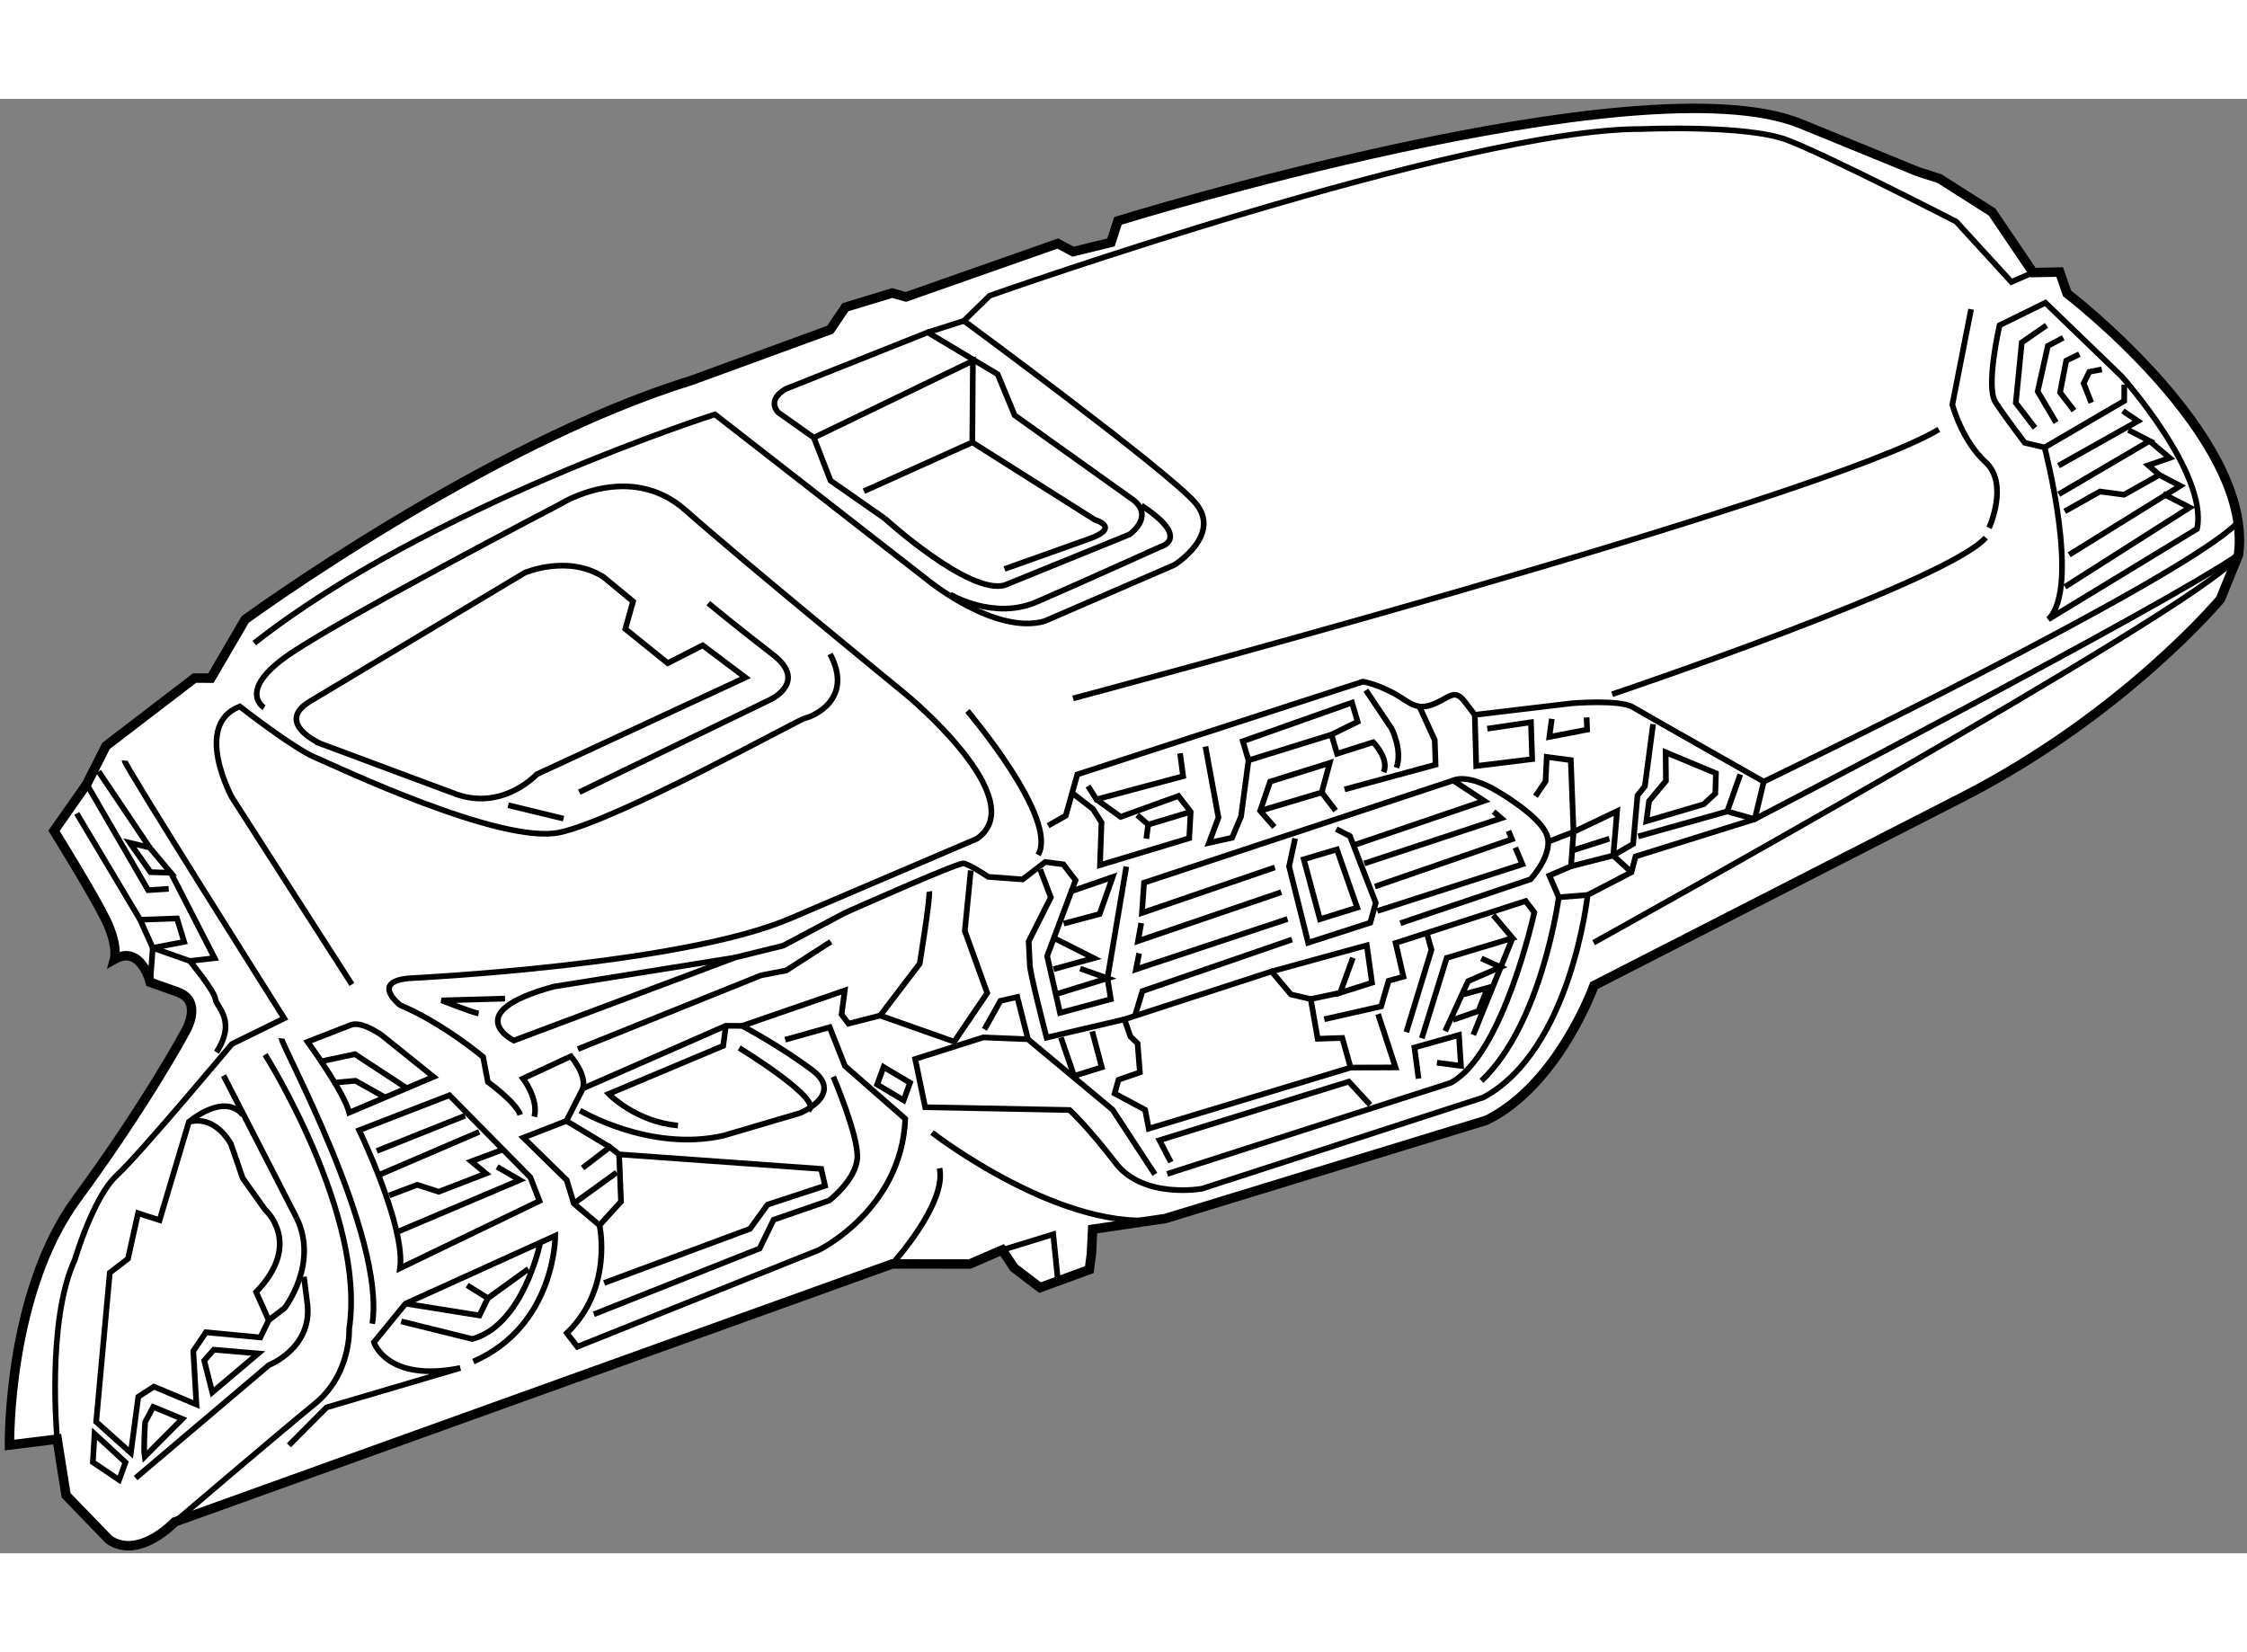 <?xml version="1.0" encoding="utf-8"?>
<!-- Generator: Adobe Illustrator 15.1.0, SVG Export Plug-In . SVG Version: 6.00 Build 0)  -->
<!DOCTYPE svg PUBLIC "-//W3C//DTD SVG 1.1//EN" "http://www.w3.org/Graphics/SVG/1.1/DTD/svg11.dtd">
<svg version="1.1" xmlns="http://www.w3.org/2000/svg" xmlns:xlink="http://www.w3.org/1999/xlink" x="0px" y="0px" width="244.8px"
	 height="180px" viewBox="59.556 73.978 118.828 76.911" enable-background="new 0 0 244.8 180" xml:space="preserve">
	
<rect x="59.556" y="73.978" width="118.828" height="76.911" fill="#808080" stroke="none"/>
	
<g><path fill="#FFFFFF" stroke="#000000" stroke-width="0.5" d="M62.58,144.852l-2.523,0.313c0,0-0.127-8,3.556-13.014
			c3.683-5.016,5.686-8.741,5.686-8.741s1.086-1.69-0.354-2.204c-1.443-0.514-1.443-0.514-1.443-0.514s-0.49-2.008-1.888-1.221
			c0,0,0.205-0.729-0.476-2.114c-0.68-1.383-2.726-4.675-2.726-4.675l1.729-2.468l1.023-2.022l4.682-3.587l0.862,0.006l1.813-3.104
			c0,0,12.775-9.313,23.569-12.632l7.368-2.693l0.805-1.188l2.473-0.752l0.728,0.205l8.032-2.822l0.807,0.43l2.006-0.489
			l0.367-1.139c0,0,27.558-8.544,36.064-5.153l6.242,2.552l1.139,0.365l2.785,1.771l2.166,3.199l1.406-0.029l0.391,1.13
			c0,0,9.895,7.565,9.066,13.82l-0.959,2.354c0,0-5.123,6.119-13.684,10.487l-19.439,9.942c0,0-1.881,5.252-5.688,7.123
			l-16.976,5.196l-3.852,0.569l-0.062,1.285l-0.112,0.85l-2.608,0.95l-1.372-1.045l-0.629-0.945l-1.716,0.743l-4.101-0.003
			l-37.941,13.643c0,0-1.885,2.017-3.469,0.943l-2.276-2.35L62.58,144.852z"></path><path fill="none" stroke="#000000" stroke-width="0.3" d="M64.642,143.937l0.72-7.887l0.961-0.736l0.535-2.409l1.137,0.364
			l1.55-5.188c0,0,1.25-0.482,2.22,1.156l0.624,1.81l1.182,1.666c0,0,2.03,1.777-0.47,4.36l0.666,1.489l-0.444,0.913l-2.875-0.273
			l-0.67,0.991l0.166,2.826l-2.249-0.943l-0.826,0.537l-0.393,2.968L64.642,143.937z"></path><polygon fill="none" stroke="#000000" stroke-width="0.3" points="64.467,146.071 64.557,144.571 66.192,146.083 65.854,147.01 		
			"></polygon><line fill="none" stroke="#000000" stroke-width="0.3" x1="75.238" y1="133.148" x2="71.378" y2="125.627"></line><path fill="none" stroke="#000000" stroke-width="0.3" d="M66.729,146.909l7.048-5.972c0,0,2.273-0.885,2.039-3.183l-0.187-1.49"></path><path fill="none" stroke="#000000" stroke-width="0.3" d="M73.575,124.516c0,0,5.352,8.474,4.447,14.503
			c0,0,0.115,2.389-1.819,3.967c-1.935,1.577-7.407,6.247-7.407,6.247"></path><path fill="none" stroke="#000000" stroke-width="0.3" d="M62.58,144.852c0,0-0.58-6.226,0.93-9.479c0,0,0.979-3.322,2.208-4.455
			c1.228-1.131,6.098-6.959,6.098-6.959l2.77-1.36c0,0-8.474-13.418-8.446-13.63"></path><polyline fill="none" stroke="#000000" stroke-width="0.3" points="64.141,110.214 67.39,115.82 68.478,115.75 		"></polyline><polygon fill="none" stroke="#000000" stroke-width="0.3" points="69.294,118.554 67.634,118.875 66.968,117.384 68.918,117.318 
					"></polygon><polygon fill="none" stroke="#000000" stroke-width="0.3" points="66.426,113.32 67.472,113.567 68.59,114.901 67.516,114.868 		
			"></polygon><line fill="none" stroke="#000000" stroke-width="0.3" x1="63.613" y1="111.763" x2="66.968" y2="117.384"></line><polyline fill="none" stroke="#000000" stroke-width="0.3" points="67.501,120.691 67.634,118.875 69.592,119.565 		"></polyline><line fill="none" stroke="#000000" stroke-width="0.3" x1="64.769" y1="109.542" x2="67.472" y2="113.567"></line><path fill="none" stroke="#000000" stroke-width="0.3" d="M68.59,114.901l2.316,4.514l-1.314,0.15c0,0,1.302,1.574,1.353,2.013
			c0.05,0.438,1.145,1.122,0.059,2.812"></path><path fill="none" stroke="#000000" stroke-width="0.3" d="M67.202,145.786c-0.017-0.097-0.024-0.291-0.022-0.52
			c0.003-0.557,0.05-1.311,0.05-1.311l0.43-0.806l1.535,0.634L67.202,145.786z"></path><polygon fill="none" stroke="#000000" stroke-width="0.3" points="70.782,142.376 70.356,140.701 70.863,140.122 73.21,140.323 		
			"></polygon><path fill="none" stroke="#000000" stroke-width="0.3" d="M73.766,138.563l0.841-0.644c0,0,1.821-2.348,0.631-4.771"></path><path fill="none" stroke="#000000" stroke-width="0.3" d="M69.544,128.081c0,0,1.829-1.593,2.854-0.378"></path><path fill="none" stroke="#000000" stroke-width="0.3" d="M75.823,123.841c0,0,1.917,2.627,2.201,3.743l4.458-1.892l-2.73-2.195
			c0,0-1.083-0.789-1.654-0.542L75.823,123.841z"></path><path fill="none" stroke="#000000" stroke-width="0.3" d="M78.549,128.516c0,0,2.457,5.072,2.162,7.299l7.375-3.557l-0.482-1.249
			l-4.28-4.342L78.549,128.516z"></path><polyline fill="none" stroke="#000000" stroke-width="0.3" points="76.438,124.894 78.325,124.495 81.004,126.253 		"></polyline><polyline fill="none" stroke="#000000" stroke-width="0.3" points="77.372,125.987 78.355,125.902 79.861,126.749 		"></polyline><line fill="none" stroke="#000000" stroke-width="0.3" x1="79.482" y1="129.611" x2="84.151" y2="127.747"></line><line fill="none" stroke="#000000" stroke-width="0.3" x1="79.525" y1="130.912" x2="84.901" y2="128.602"></line><polyline fill="none" stroke="#000000" stroke-width="0.3" points="80.141,131.963 81.618,131.403 82.757,131.77 85.256,130.805 
			84.479,130.164 86.181,129.526 		"></polyline><polyline fill="none" stroke="#000000" stroke-width="0.3" points="80.644,133.863 87.044,131.151 85.843,130.452 		"></polyline><path fill="none" stroke="#000000" stroke-width="0.3" d="M74.444,123.659c-0.042,0.318,5.522,10.438,4.799,15.09"></path><path fill="none" stroke="#000000" stroke-width="0.3" d="M74.834,145.178l1.991-2.003l7.072-2.085
			c-3.879,0.781-4.567-1.359-4.567-1.359l1.673-2.045l7.918-3.59c0,0,0.019,4.749-4.332,6.654"></path><polyline fill="none" stroke="#000000" stroke-width="0.3" points="81.002,137.686 84.911,138.312 85.356,137.399 84.259,136.715 
					"></polyline><path fill="none" stroke="#000000" stroke-width="0.3" d="M88.11,134.527c0,0-0.894,4.305-3.579,5.029l-3.76-0.93"></path><line fill="none" stroke="#000000" stroke-width="0.3" x1="85.356" y1="137.399" x2="87.502" y2="135.849"></line><path fill="none" stroke="#000000" stroke-width="0.3" d="M73.521,106.169c0,0-1.399-0.833,1.107-2.658s14.556-8.106,14.556-8.106
			s3.652-2.323,6.643,0.339c2.993,2.662,11.657,9.74,11.657,9.74s6.713,5.527,3.74,7.614l-9.833,4.201
			c-5.721,2.479-20.052,3.173-20.052,3.173c-2.284,0.13-0.622,1.429-0.622,1.429c2.249,0.943,4.385,2.737,4.385,2.737l0.255,1.327
			c0,0,1.479,1.06,1.712,1.736"></path><path fill="none" stroke="#000000" stroke-width="0.3" d="M88.83,120.923c-5.038,1.383-2.103,2.851-2.103,2.851l11.691-4.387
			L88.83,120.923z"></path><path fill="none" stroke="#000000" stroke-width="0.3" d="M84.866,122.341c-0.318-0.042-1.957-0.69-1.957-0.69l3.355-0.096"></path><path fill="none" stroke="#000000" stroke-width="0.3" d="M78.165,120.807l-6.349-9.9c0,0-2.081-3.835,0.42-4.799
			c0,0,2.835,2.208,3.959,2.681c1.123,0.473,9.848,4.646,12.958,3.979c3.108-0.667,12.658-5.984,12.99-6.049
			c0.331-0.063,2.606-0.95,1.31-3.386"></path><path fill="none" stroke="#000000" stroke-width="0.3" d="M75.938,105.842l11.364-6.804c0,0,2.289-0.991,4.177,0.229l1.554,1.285
			l-0.408,1.456l2.242,1.808l1.85-0.942l2.257,1.7l-11.033,5.121c0,0-1.765,1.924-4.24,1.058l-7.195-2.679
			C76.507,108.073,74.06,106.996,75.938,105.842z"></path><line fill="none" stroke="#000000" stroke-width="0.3" x1="86.431" y1="111.329" x2="89.357" y2="112.039"></line><path fill="none" stroke="#000000" stroke-width="0.3" d="M90.19,110.639l10.142-4.914c0,0,1.957-0.928,0.097-2.361
			c-1.859-1.432-3.417-2.717-3.417-2.717"></path><path fill="none" stroke="#000000" stroke-width="0.3" d="M90.96,138.249l8.766-3.479l0.741-1.52l2.938-1.015
			c0,0,1.441-1.103,1.489-2.284c0.047-1.18-1.27-4.266-1.27-4.266"></path><path fill="none" stroke="#000000" stroke-width="0.3" d="M90.228,127.473c0,0,3.699,2.216,7.591,1.328l4.042-1.191
			c0,0,2.394-0.978,0.625-2.291c-1.766-1.313-3.683-2.321-3.683-2.321l-0.862-0.007l-7.558,3.316l-0.874,1.718l-2.275,0.886
			l2.292,2.244l0.375,1.236l1.358,1.151"></path><path fill="none" stroke="#000000" stroke-width="0.3" d="M97.941,122.99l-0.14,1.062l-6.054,2.543c0,0,1.421,1.481,3.662,1.671"></path><path fill="none" stroke="#000000" stroke-width="0.3" d="M98.648,124.164c0,0,4.491,2.751,3.664,3.289"></path><path fill="none" stroke="#000000" stroke-width="0.3" d="M87.812,127.801c0.233-0.94-0.595-2.021-0.595-2.021l2.529-1.175
			c0,0,0.842,0.974,0.637,1.702"></path><polyline fill="none" stroke="#000000" stroke-width="0.3" points="90.119,124.223 99.804,120.324 101.132,120.069 
			103.491,118.548 		"></polyline><path fill="none" stroke="#000000" stroke-width="0.3" d="M110.716,106.343c0,0,4.853,5.713,3.738,7.613"></path><path fill="none" stroke="#000000" stroke-width="0.3" d="M114.982,112.409l0.933-0.525l0.612-2.183l15.104-4.907
			c0,0,0.533,0.07,1.441,0.515c0.914,0.444,1.268,1.03,2.172,0.719s1.199-0.92,1.752-0.199c0.551,0.72,0.551,0.72,0.551,0.72
			l5.154-0.612c0,0,2.506-0.208,3.207,0.208c0.699,0.415,6.922,3.937,6.922,3.937l-0.479,1.985l-6.303,1.972l-0.217,0.834
			l-2.316,1.204c0,0-0.867,8.191-5.514,10.705l-14.88,4.827c0,0-3.095,0.562-4.567-1.358c-1.471-1.921-2.434-2.804-2.434-2.804
			l-7.639-0.147l-0.526-2.551l3.603-1.141l2.36,0.096l4.47,3.721l2.244,3.425"></path><polygon fill="none" stroke="#000000" stroke-width="0.3" points="130.98,125.204 120.306,128.432 120.114,127.436 
			118.501,126.574 118.707,125.846 119.836,125.457 119.715,123.93 119.333,123.556 119.021,122.651 126.801,120.12 
			127.824,121.336 128.871,121.581 129.24,123.68 130.541,123.636 		"></polygon><polyline fill="none" stroke="#000000" stroke-width="0.3" points="131.236,113.413 138.043,111.097 136.402,110.019 
			120.057,115.427 119.946,117.026 126.973,114.618 		"></polyline><polyline fill="none" stroke="#000000" stroke-width="0.3" points="119.909,117.56 119.736,118.513 127.313,115.929 		"></polyline><polyline fill="none" stroke="#000000" stroke-width="0.3" points="119.798,119.16 119.632,120.007 127.643,117.346 		"></polyline><polyline fill="none" stroke="#000000" stroke-width="0.3" points="127.885,118.431 119.973,121.159 119.593,122.404 		"></polyline><polygon fill="none" stroke="#000000" stroke-width="0.3" points="129.357,117.356 128.504,114.188 130.256,113.667 
			131.33,116.743 		"></polygon><polyline fill="none" stroke="#000000" stroke-width="0.3" points="131.705,114.41 138.945,112.018 138.541,111.667 		"></polyline><polyline fill="none" stroke="#000000" stroke-width="0.3" points="132.266,115.628 139.512,113.128 139.328,112.687 		"></polyline><polyline fill="none" stroke="#000000" stroke-width="0.3" points="132.389,116.923 140.063,114.453 139.693,113.569 		"></polyline><polyline fill="none" stroke="#000000" stroke-width="0.3" points="130.223,112.592 130.945,112.964 132.311,116.489 
			132.023,117.541 128.736,118.6 127.727,114.564 128.045,113.085 		"></polyline><polyline fill="none" stroke="#000000" stroke-width="0.3" points="126.801,120.12 131.836,118.737 132.113,120.716 
			130.426,121.248 131.102,119.396 		"></polyline><path fill="none" stroke="#000000" stroke-width="0.3" d="M121.283,130.826l14.984-4.813c2.783-1.467,4.428-9.016,4.428-9.016
			l-0.459-0.6l-6.875,2.218l0.412,1.78l-0.783,0.221l-0.395,1.351l-3.004,0.68"></path><line fill="none" stroke="#000000" stroke-width="0.3" x1="128.871" y1="121.581" x2="130.426" y2="121.248"></line><path fill="none" stroke="#000000" stroke-width="0.3" d="M119.021,122.651l-4.119,0.966c0,0-0.929-3.575-0.887-3.894
			l-0.059-1.194l1.171-2.326l-0.561-1.477"></path><path fill="none" stroke="#000000" stroke-width="0.3" d="M119.119,114.574l-0.997,5.908l0.177,1.103l-2.686,0.724l-0.681-3.002
			l1.502-4.009l-0.645-0.841l-0.956-0.126l-1.199,0.921l-1.817-0.134c0,0-0.991-0.671-1.308-0.712c-0.318-0.042-6.28,2.62-6.28,2.62
			l-3.25,1.729l-2.564,0.632"></path><polyline fill="none" stroke="#000000" stroke-width="0.3" points="117.094,110.315 117.539,111.021 122.123,109.794 
			121.961,108.585 		"></polyline><path fill="none" stroke="#000000" stroke-width="0.3" d="M123.303,108.224l0.689,3.759l-0.5,1.336l1.223-0.27l0.471-1.125
			l0.395-2.968l-0.3-1.01l5.772-2.042l0.299,1.011l-1.385,0.68l0.297,1.01l1.914-0.608c0,0,0.857,0.867,0.547,1.582"></path><polyline fill="none" stroke="#000000" stroke-width="0.3" points="134.592,106.05 135.43,107.886 135.473,109.186 
			130.662,110.491 		"></polyline><polyline fill="none" stroke="#000000" stroke-width="0.3" points="137.547,106.548 137.623,109.255 140.582,108.891 
			140.518,106.941 138.207,107.282 		"></polyline><polyline fill="none" stroke="#000000" stroke-width="0.3" points="143.461,106.684 143.486,107.333 141.492,107.717 
			141.619,106.763 		"></polyline><polyline fill="none" stroke="#000000" stroke-width="0.3" points="134.572,125.787 134.357,124.141 136.709,123.48 
			136.816,125.113 135.545,124.945 		"></polyline><polyline fill="none" stroke="#000000" stroke-width="0.3" points="134.746,123.653 136.064,119.404 139.545,118.354 
			138.521,117.141 		"></polyline><polyline fill="none" stroke="#000000" stroke-width="0.3" points="135.982,123.276 137.193,120.634 138.91,119.89 
			137.893,119.431 		"></polyline><polyline fill="none" stroke="#000000" stroke-width="0.3" points="136.385,122.683 137.74,122.214 138.227,120.985 
			136.885,121.347 		"></polyline><polyline fill="none" stroke="#000000" stroke-width="0.3" points="121.475,130.203 120.872,129.045 130.883,125.946 
			132.014,127.174 		"></polyline><path fill="none" stroke="#000000" stroke-width="0.3" d="M133.609,117.569l6.887-2.324c0,0,1.258-1.346,0.852-2.369
			c-0.402-1.025-2.609-2.287-2.609-2.287s-1.463-0.933-2.336-0.57"></path><path fill="none" stroke="#000000" stroke-width="0.3" d="M108.696,115.892c0.063,0.333-0.504,3.817-0.504,3.817l-2.09,2.744
			l3.917,1.381l1.744-2.574l-1.185-3.285l0.315-3.194"></path><polyline fill="none" stroke="#000000" stroke-width="0.3" points="98.803,122.997 104.228,121.126 104.061,122.398 
			104.428,122.879 106.102,122.453 		"></polyline><path fill="none" stroke="#000000" stroke-width="0.3" d="M101.08,123.73l2.352-0.66l0.808,2.05l3.19,2.794
			c-0.207,4.827-4.587,6.944-4.587,6.944l-12.756,5.108l-0.554-0.72c2.472-2.37,1.727-5.705,1.727-5.705l1.137-1.252l-0.101-2.495
			l10.685,0.767l0.207,0.891l-3.044,1l-0.925,1.278l-7.715,2.863"></path><path fill="none" stroke="#000000" stroke-width="0.3" d="M108.844,128.641c0,0,7.044,5.463,12.344,4.545"></path><polyline fill="none" stroke="#000000" stroke-width="0.3" points="112.554,134.85 115.252,134.02 115.487,136.314 		"></polyline><path fill="none" stroke="#000000" stroke-width="0.3" d="M106.737,135.59c0,0,2.902-3.176,2.505-5.063"></path><polygon fill="none" stroke="#000000" stroke-width="0.3" points="107.343,126.932 105.944,126.1 106.282,125.173 
			107.682,126.006 		"></polygon><polyline fill="none" stroke="#000000" stroke-width="0.3" points="115.659,123.609 116.359,125.644 117.822,125.189 
			117.318,123.29 		"></polyline><path fill="none" stroke="#000000" stroke-width="0.3" d="M137.9,125.904c3.203-3.028,4.088-9.707,4.088-9.707l-0.496-1.146
			l1.145-0.495l0.133-1.815l2.303-1.099l-0.203,2.347l0.963,0.882"></path><line fill="none" stroke="#000000" stroke-width="0.3" x1="143.516" y1="116.075" x2="141.988" y2="116.197"></line><polyline fill="none" stroke="#000000" stroke-width="0.3" points="142.637,114.557 144.869,113.989 145.922,113.374 
			146.152,110.815 146.541,110.326 146.977,107.04 		"></polyline><polyline fill="none" stroke="#000000" stroke-width="0.3" points="146.189,112.978 150.896,111.658 151.588,109.699 		"></polyline><path fill="none" stroke="#000000" stroke-width="0.3" d="M150.896,111.658l1.455,0.407c0,0,21.662-11.266,25.582-13.983"></path><polyline fill="none" stroke="#000000" stroke-width="0.3" points="141.52,113.223 142.77,112.741 142.625,108.945 
			141.352,108.777 141.291,110.063 140.754,110.855 		"></polyline><line fill="none" stroke="#000000" stroke-width="0.3" x1="142.75" y1="113.709" x2="144.664" y2="113.1"></line><polygon fill="none" stroke="#000000" stroke-width="0.3" points="147.656,110.043 147.641,108.531 150.299,109.638 
			150.266,110.711 149.652,111.277 146.621,112.172 146.762,111.111 		"></polygon><polyline fill="none" stroke="#000000" stroke-width="0.3" points="130.189,111.615 129.453,110.655 129.875,109.093 
			126.725,110.08 126.197,111.626 126.947,112.482 		"></polyline><line fill="none" stroke="#000000" stroke-width="0.3" x1="126.197" y1="111.626" x2="129.453" y2="110.655"></line><polyline fill="none" stroke="#000000" stroke-width="0.3" points="117.539,111.021 118.819,111.945 121.878,110.84 
			122.523,111.68 122.445,113.072 117.726,114.497 117.808,112.243 117.362,111.536 116.189,110.628 		"></polyline><polyline fill="none" stroke="#000000" stroke-width="0.3" points="119.695,111.846 120.275,112.354 120.178,113.097 		"></polyline><line fill="none" stroke="#000000" stroke-width="0.3" x1="122.523" y1="111.68" x2="120.275" y2="112.354"></line><path fill="none" stroke="#000000" stroke-width="0.3" d="M131.787,105.247l1.352,2.014c0,0,0.602,1.156,0.264,2.083"></path><polyline fill="none" stroke="#000000" stroke-width="0.3" points="111.616,123.182 112.461,121.676 113.352,121.47 
			113.919,123.702 		"></polyline><polyline fill="none" stroke="#000000" stroke-width="0.3" points="115.376,118.395 117.399,119.416 115.272,119.998 		"></polyline><polyline fill="none" stroke="#000000" stroke-width="0.3" points="116.138,115.906 118.398,115.125 117.707,117.084 
			115.807,117.588 		"></polyline><polyline fill="none" stroke="#000000" stroke-width="0.3" points="116.68,119.969 118.122,120.482 115.423,121.313 		"></polyline><path fill="none" stroke="#000000" stroke-width="0.3" d="M143.83,118.598c0,0,31.549-17.508,33.85-20.225"></path><path fill="none" stroke="#000000" stroke-width="0.3" d="M152.83,110.08c0,0,21.775-10.496,24.994-13.63"></path><path fill="none" stroke="#000000" stroke-width="0.3" d="M116.303,105.679c0,0,39.58-10.514,45.787-14.223"></path><path fill="none" stroke="#000000" stroke-width="0.3" d="M144.813,105.459c0,0,17.723-5.962,19.756-8.281"></path><path fill="none" stroke="#000000" stroke-width="0.3" d="M164.744,96.661c0,0,1.066-2.34-0.186-3.477
			c-1.252-1.136-1.756-3.037-1.756-3.037l0.99-5.046"></path><path fill="none" stroke="#000000" stroke-width="0.3" d="M175.742,96.715c0.605-2.941-4.002-8.081-4.002-8.081l-4.018-3.876
			l-2.422,1.19c0,0-0.752,3.244-0.217,4.07c0.539,0.826,1.551,2.146,1.551,2.146l1.045,0.245c0,0,1.938,7.377,0.203,9.088
			L175.742,96.715z"></path><polyline fill="none" stroke="#000000" stroke-width="0.3" points="167.172,91.373 166.158,90.054 166.473,86.858 167.779,85.952 
					"></polyline><polyline fill="none" stroke="#000000" stroke-width="0.3" points="168.287,91.089 167.316,89.45 167.852,87.04 168.664,86.608 		
			"></polyline><polyline fill="none" stroke="#000000" stroke-width="0.3" points="169.234,90.46 168.498,89.499 168.826,87.817 169.52,87.477 		
			"></polyline><polyline fill="none" stroke="#000000" stroke-width="0.3" points="170.15,90.041 169.746,89.017 170.045,88.409 170.707,88.282 
					"></polyline><polyline fill="none" stroke="#000000" stroke-width="0.3" points="167.68,92.41 171.891,89.948 171.895,89.086 		"></polyline><polyline fill="none" stroke="#000000" stroke-width="0.3" points="168.416,93.372 172.611,91.015 171.82,90.478 		"></polyline><polyline fill="none" stroke="#000000" stroke-width="0.3" points="168.432,94.884 173.229,92.065 172.115,91.487 		"></polyline><polyline fill="none" stroke="#000000" stroke-width="0.3" points="168.746,95.788 170.609,94.74 171.881,94.909 173.746,93.86 
			173.166,93.353 174.295,92.964 173.229,92.065 		"></polyline><polyline fill="none" stroke="#000000" stroke-width="0.3" points="168.98,98.084 174.855,94.439 173.746,93.86 		"></polyline><polyline fill="none" stroke="#000000" stroke-width="0.3" points="168.756,99.781 175.352,95.584 173.938,94.857 		"></polyline><polyline fill="none" stroke="#000000" stroke-width="0.3" points="90.365,130.512 91.806,129.407 92.295,129.795 		"></polyline><line fill="none" stroke="#000000" stroke-width="0.3" x1="89.901" y1="132.391" x2="92.168" y2="130.75"></line><line fill="none" stroke="#000000" stroke-width="0.3" x1="89.509" y1="128.024" x2="91.806" y2="129.407"></line><polyline fill="none" stroke="#000000" stroke-width="0.3" points="132.434,122.375 133.355,125.195 130.98,125.204 		"></polyline><polyline fill="none" stroke="#000000" stroke-width="0.3" points="133.926,123.329 135.256,118.975 135.037,118.19 		"></polyline><line fill="none" stroke="#000000" stroke-width="0.3" x1="137.467" y1="123.474" x2="139.545" y2="118.354"></line><line fill="none" stroke="#000000" stroke-width="0.3" x1="125.58" y1="108.956" x2="129.967" y2="107.595"></line><path fill="none" stroke="#000000" stroke-width="0.3" d="M73.002,102.757c9.27-7.296,24.361-12.096,24.361-12.096l11.345,8.835
			c0,0,3.507,2.837,6.087,2.1l6.865-2.975c0,0,2.584-1.6,1.086-3.308c-1.5-1.709-12.215-9.6-12.215-9.6l1.362-1.33
			c0,0,25.121-8.866,34.5-8.813c0,0,5.533-0.239,7.689,0.586c2.156,0.824,8.922,4.309,8.922,4.309l2.922,3.191l1.145-0.496"></path><path fill="none" stroke="#000000" stroke-width="0.3" d="M106.344,96.163c0,0,4.429,4.038,6.33,3.535l6.61-2.686
			c0,0,1.308-0.906,0.239-1.802l-6.309-4.503l-0.898-2.168l-3.699-2.216L101.1,89.32c-1.053,0.616-0.38,1.245-0.38,1.245
			l1.874,1.327l0.885,2.273L106.344,96.163"></path><path fill="none" stroke="#000000" stroke-width="0.3" d="M102.594,91.893l8.412-4.066l-0.031,4.313l6.47,4.091
			c0,0,1.458,0.408-0.352,1.033l-4.415,1.572"></path><line fill="none" stroke="#000000" stroke-width="0.3" x1="110.975" y1="92.139" x2="105.24" y2="94.724"></line><path fill="none" stroke="#000000" stroke-width="0.3" d="M109.803,100.181c0,0,2.299,1.384,4.587,0.392
			c2.29-0.992,6.535-2.911,6.535-2.911s1.675-0.425-1.005-2.182"></path><line fill="none" stroke="#000000" stroke-width="0.3" x1="108.617" y1="86.324" x2="110.531" y2="85.714"></line></g>


</svg>